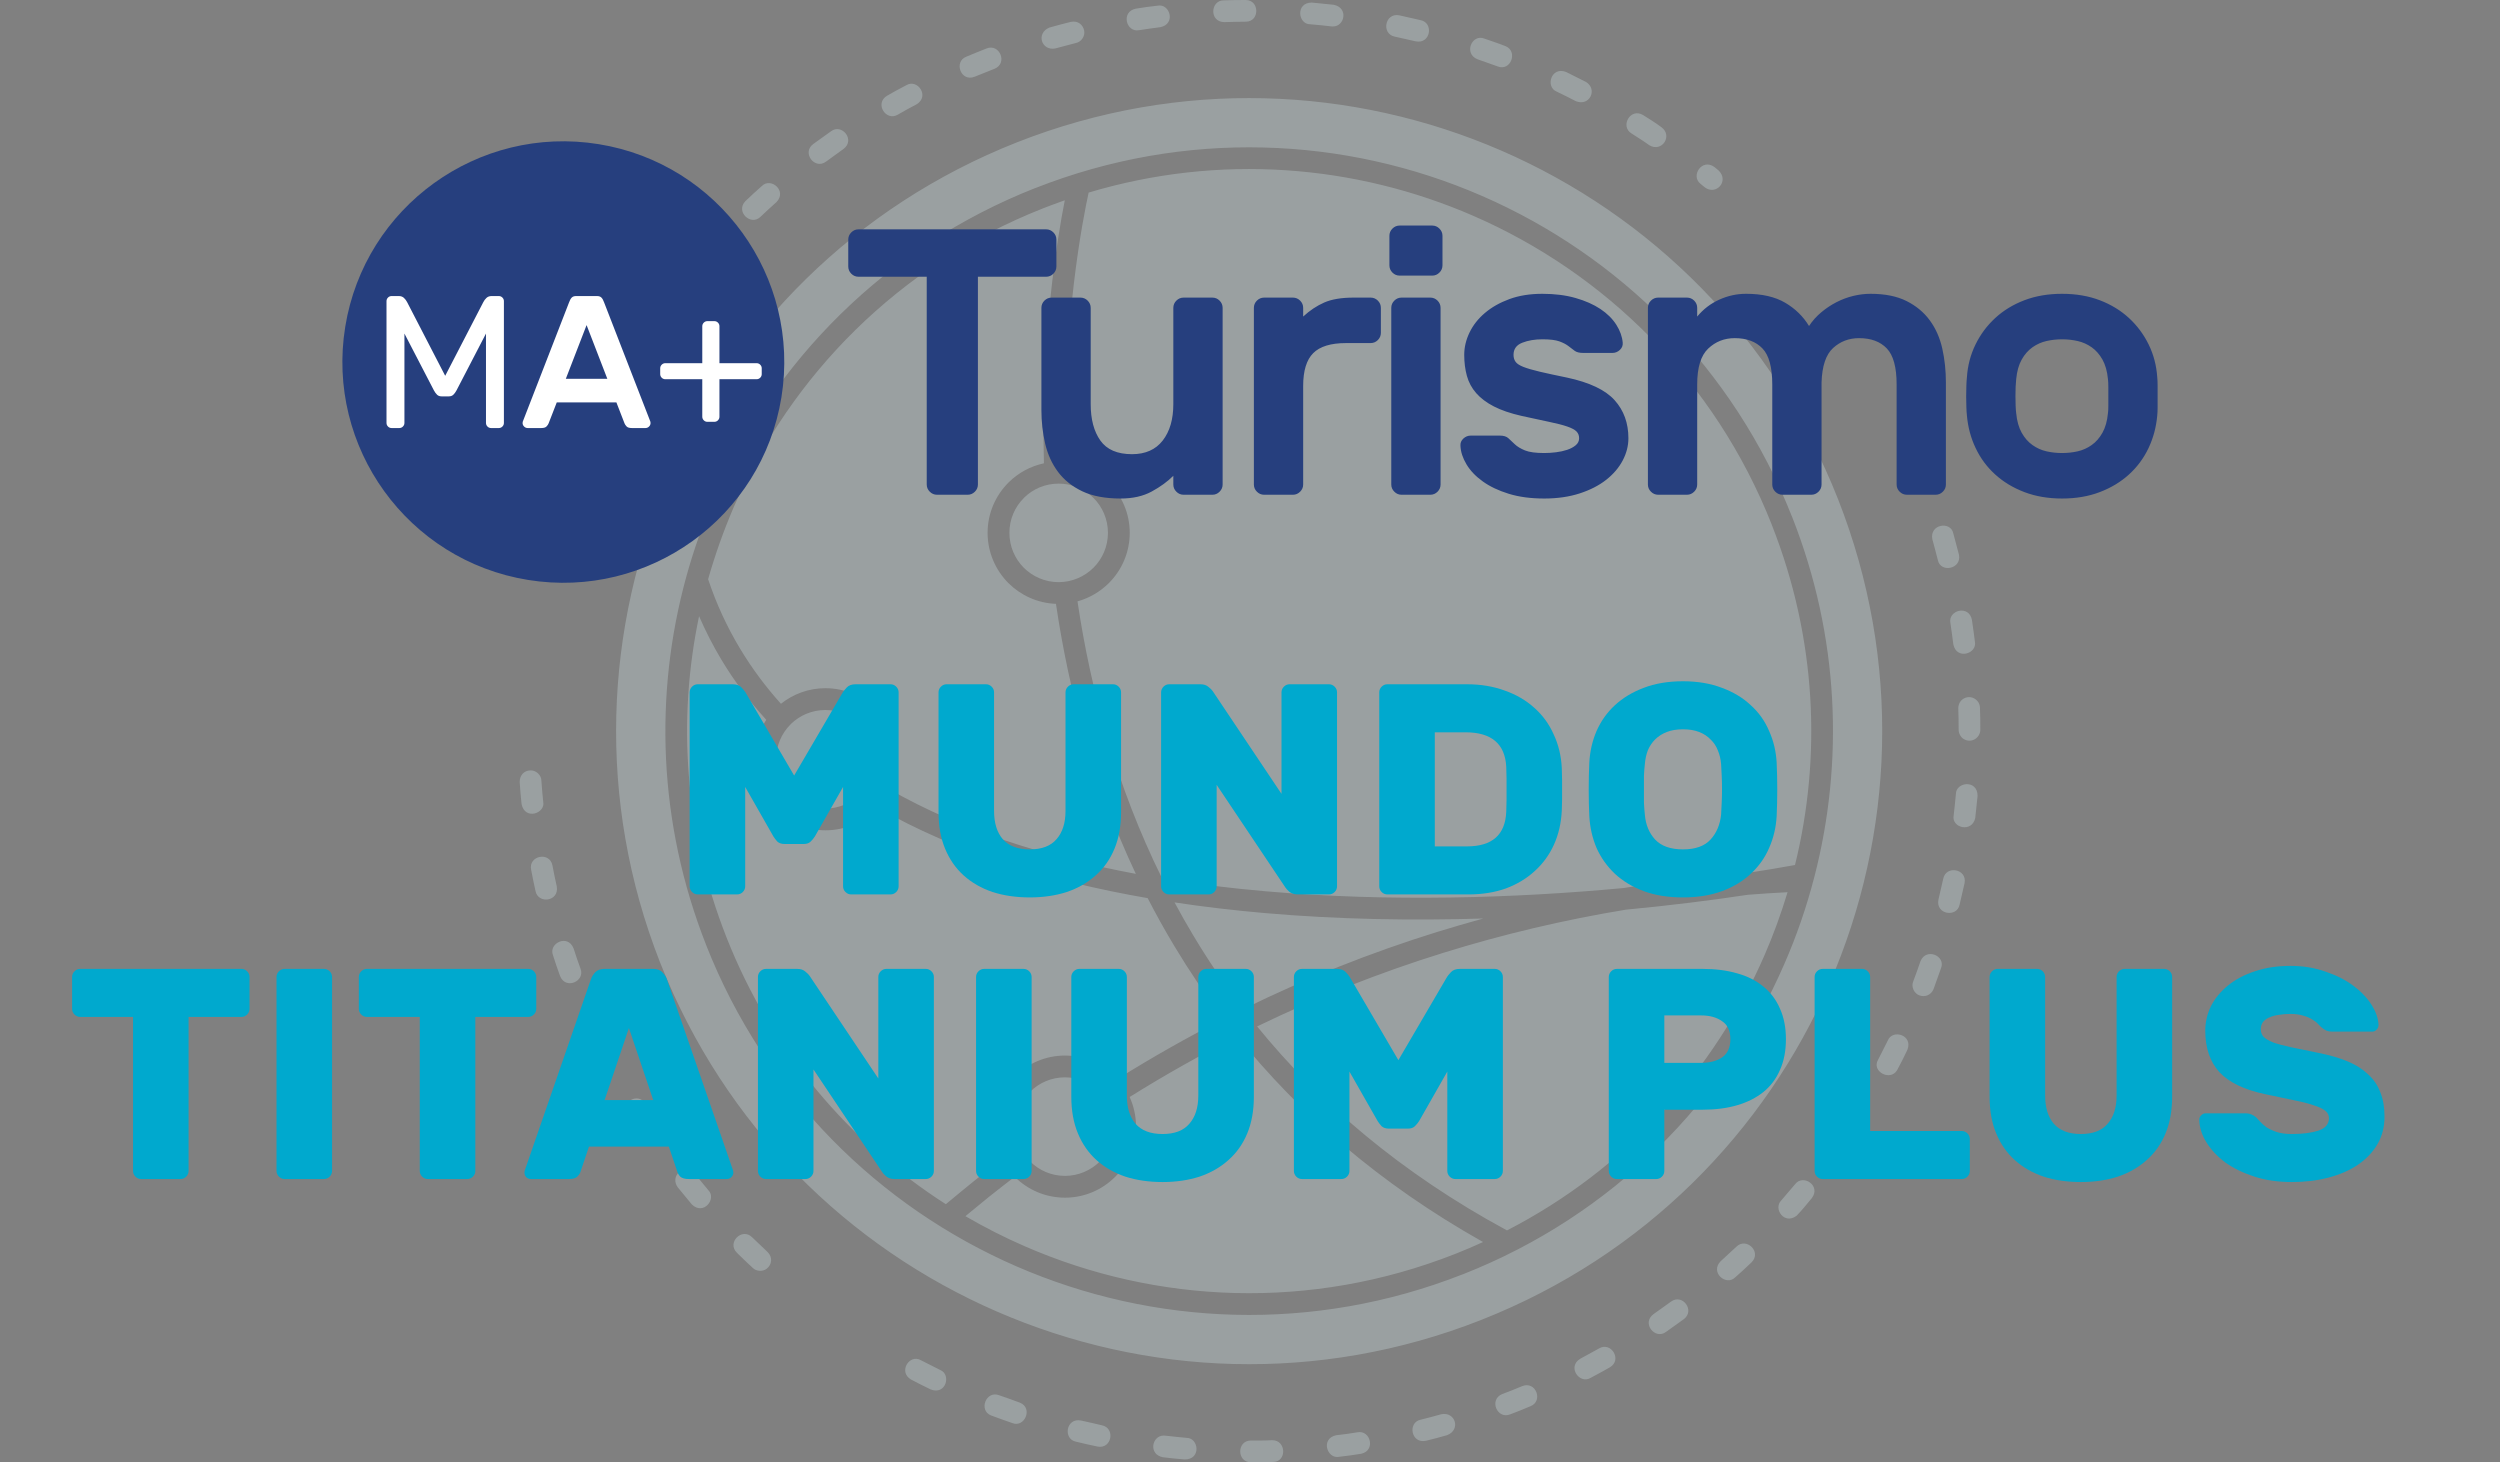 <?xml version="1.0" encoding="UTF-8" standalone="no"?>
<svg
   xmlns:dc="http://purl.org/dc/elements/1.1/"
   xmlns:cc="http://creativecommons.org/ns#"
   xmlns:rdf="http://www.w3.org/1999/02/22-rdf-syntax-ns#"
   xmlns:svg="http://www.w3.org/2000/svg"
   xmlns="http://www.w3.org/2000/svg"
   xmlns:sodipodi="http://sodipodi.sourceforge.net/DTD/sodipodi-0.dtd"
   xmlns:inkscape="http://www.inkscape.org/namespaces/inkscape"
   style="isolation:isolate"
   viewBox="0 0 141.557 82.8"
   width="141.557pt"
   height="82.8pt"
   version="1.1"
   id="svg967"
   sodipodi:docname="logo-turismo-mundo-titanium-plus.svg"
   inkscape:version="1.0.2 (1.0.2+r75+1)">
  <rect x="0" y="0" width="141.557" height="82.8" fill="#808080" stroke="none"/>
  <sodipodi:namedview
     pagecolor="#ffffff"
     bordercolor="#666666"
     borderopacity="1"
     objecttolerance="10"
     gridtolerance="10"
     guidetolerance="10"
     inkscape:pageopacity="0"
     inkscape:pageshadow="2"
     inkscape:window-width="1600"
     inkscape:window-height="847"
     id="namedview969"
     showgrid="false"
     inkscape:zoom="5.9329708"
     inkscape:cx="94.371338"
     inkscape:cy="55.200002"
     inkscape:window-x="0"
     inkscape:window-y="25"
     inkscape:window-maximized="1"
     inkscape:current-layer="svg967" />
  <defs
     id="defs934">
    <clipPath
       id="_clipPath_5J5hEwcKRBVGgORL9EYUXy1hFhOJgPSL">
      <rect
         width="141.557"
         height="82.8"
         id="rect931" />
    </clipPath>
    <defs
       id="defs963">
      <clipPath
         id="_clipPath_lY5rmxmKgVBykEogmBgxCdzLxem5afhX">
        <rect
           x="0"
           y="0"
           width="141.75"
           height="36.261"
           transform="matrix(1,0,0,1,-0.25,34.75)"
           id="rect960" />
      </clipPath>
    </defs>
  </defs>
  <path
     d="m 61.918,28.195 c -0.507,-0.501 -1.204,-0.812 -1.975,-0.812 -0.758,0 -1.445,0.3 -1.946,0.787 l -0.025,0.03 c -0.506,0.501 -0.817,1.198 -0.817,1.97 0,0.772 0.311,1.469 0.812,1.975 0.506,0.502 1.203,0.818 1.975,0.818 0.772,0 1.469,-0.316 1.976,-0.818 0.506,-0.506 0.817,-1.203 0.817,-1.975 0,-0.772 -0.311,-1.469 -0.817,-1.975 z M 48.713,41.019 c -0.507,-0.506 -1.204,-0.817 -1.976,-0.817 -0.757,0 -1.443,0.3 -1.95,0.787 l -0.025,0.03 c -0.506,0.501 -0.817,1.203 -0.817,1.975 0,0.767 0.311,1.464 0.817,1.97 0.501,0.507 1.203,0.818 1.975,0.818 0.757,0 1.444,-0.301 1.945,-0.787 l 0.025,-0.031 c 0.507,-0.506 0.818,-1.203 0.818,-1.97 0,-0.772 -0.311,-1.474 -0.812,-1.975 z m 11.626,-14.85 c 0.952,0.091 1.804,0.517 2.445,1.159 0.733,0.731 1.184,1.734 1.184,2.842 0,1.108 -0.451,2.116 -1.179,2.843 -0.485,0.486 -1.098,0.847 -1.779,1.038 0.752,5.058 2.206,10.462 4.793,15.691 1.935,0.316 3.905,0.557 5.885,0.727 7.009,0.612 14.128,0.386 20.239,-0.185 2.261,-0.371 4.562,-0.652 6.898,-0.837 0.993,-0.151 1.935,-0.306 2.813,-0.467 1.519,-6.166 1.208,-12.849 -1.294,-19.211 l -0.025,-0.07 C 97.096,21.542 90.874,15.461 83.414,12.217 76.727,9.31 69.046,8.688 61.641,10.904 61.326,12.348 60.138,18.308 60.339,26.169 Z M 46.737,38.968 c 1.108,0 2.111,0.452 2.843,1.179 0.727,0.731 1.178,1.734 1.178,2.847 0,0.607 -0.135,1.188 -0.381,1.71 4.03,2.301 8.833,3.825 13.937,4.777 -2.416,-5.118 -3.795,-10.367 -4.522,-15.29 -1.048,-0.04 -1.995,-0.482 -2.692,-1.174 -0.727,-0.731 -1.179,-1.739 -1.179,-2.847 0,-1.108 0.452,-2.116 1.179,-2.843 l 0.035,-0.035 c 0.536,-0.521 1.218,-0.897 1.975,-1.058 -0.18,-7.063 0.737,-12.648 1.183,-14.894 -0.396,0.14 -0.797,0.286 -1.193,0.441 l -0.075,0.03 c -8.152,3.224 -14.233,9.445 -17.477,16.9 -0.571,1.329 -1.057,2.692 -1.453,4.086 0.471,1.409 1.077,2.712 1.8,3.915 0.676,1.128 1.458,2.176 2.325,3.139 0.692,-0.552 1.565,-0.883 2.517,-0.883 z m 15.542,22.846 c -0.507,-0.501 -1.204,-0.812 -1.976,-0.812 -0.772,0 -1.469,0.311 -1.97,0.812 -0.506,0.507 -0.822,1.203 -0.822,1.975 0,0.602 0.19,1.164 0.516,1.62 l 0.01,0.01 0.01,0.015 v 0 l 0.006,0.01 0.01,0.015 c 0.08,0.11 0.17,0.211 0.265,0.306 0.506,0.506 1.203,0.817 1.975,0.817 0.772,0 1.469,-0.316 1.976,-0.817 0.501,-0.506 0.817,-1.204 0.817,-1.976 0,-0.556 -0.165,-1.077 -0.446,-1.513 L 62.639,62.26 62.634,62.256 62.629,62.251 62.625,62.235 62.62,62.231 C 62.519,62.08 62.404,61.939 62.279,61.814 Z M 85.33,69.67 c 6.702,-3.449 11.736,-9.044 14.584,-15.586 0.506,-1.163 0.937,-2.352 1.303,-3.565 -0.757,0.04 -1.504,0.085 -2.251,0.146 -2.085,0.315 -4.407,0.606 -6.898,0.842 -3.535,0.581 -6.979,1.399 -10.332,2.441 -3.62,1.123 -7.14,2.517 -10.554,4.171 3.524,4.332 8.142,8.303 14.148,11.551 z M 54.663,68.863 c 1.093,0.636 2.227,1.213 3.384,1.714 7.455,3.244 16.148,3.645 24.315,0.437 l 0.08,-0.031 c 0.522,-0.205 1.033,-0.426 1.534,-0.656 -5.886,-3.309 -10.428,-7.305 -13.922,-11.646 -2.07,1.048 -4.101,2.191 -6.091,3.434 0.231,0.511 0.361,1.078 0.361,1.674 0,1.108 -0.451,2.116 -1.178,2.843 -0.727,0.732 -1.735,1.183 -2.843,1.183 -1.108,0 -2.115,-0.451 -2.843,-1.178 l -0.005,-0.005 c -0.506,0.386 -0.997,0.772 -1.483,1.158 -0.431,0.351 -0.868,0.707 -1.309,1.073 z M 70.4,57.137 c 3.544,-1.74 7.204,-3.194 10.974,-4.367 0.867,-0.266 1.74,-0.521 2.617,-0.762 -4.021,0.126 -8.237,0.055 -12.413,-0.311 -1.699,-0.15 -3.399,-0.346 -5.073,-0.601 0.336,0.626 0.686,1.248 1.058,1.864 0.847,1.419 1.789,2.813 2.837,4.177 z m -10.097,2.632 c 1.108,0 2.116,0.451 2.843,1.178 l 0.135,0.145 c 1.965,-1.228 3.966,-2.361 6.001,-3.399 C 68.265,56.35 67.342,54.981 66.51,53.592 65.963,52.685 65.457,51.773 64.985,50.855 59.396,49.888 54.102,48.263 49.69,45.721 l -0.11,0.116 -0.036,0.03 c -0.721,0.707 -1.714,1.148 -2.807,1.148 -1.108,0 -2.115,-0.451 -2.842,-1.178 -0.732,-0.727 -1.184,-1.735 -1.184,-2.843 0,-0.827 0.251,-1.599 0.678,-2.236 -0.958,-1.053 -1.81,-2.186 -2.547,-3.414 -0.467,-0.782 -0.887,-1.599 -1.259,-2.456 -1.233,5.865 -0.822,12.147 1.535,18.143 l 0.029,0.075 c 2.552,6.452 6.979,11.601 12.409,15.08 0.541,-0.451 1.087,-0.902 1.649,-1.354 0.512,-0.41 1.023,-0.812 1.524,-1.193 -0.286,-0.556 -0.446,-1.183 -0.446,-1.85 0,-1.107 0.446,-2.11 1.178,-2.842 0.732,-0.727 1.734,-1.178 2.842,-1.178 z M 85.019,8.532 C 76.606,4.878 66.8,4.432 57.591,8.056 c -9.205,3.63 -16.073,10.643 -19.728,19.056 -3.649,8.397 -4.1,18.193 -0.485,27.393 l 0.029,0.07 c 3.63,9.189 10.638,16.038 19.036,19.687 8.402,3.655 18.193,4.106 27.393,0.491 l 0.07,-0.029 c 9.189,-3.63 16.042,-10.639 19.692,-19.041 3.655,-8.407 4.101,-18.214 0.476,-27.423 C 100.445,19.055 93.432,12.187 85.019,8.532 Z M 39.333,66.451 c -0.196,-0.26 -0.597,-0.295 -0.848,-0.105 -0.291,0.216 -0.321,0.602 -0.11,0.882 l 0.792,0.963 c 0.662,0.662 1.429,-0.311 0.943,-0.797 z m -2.793,-3.96 c -0.411,-0.687 -1.469,-0.05 -1.057,0.632 0.22,0.361 0.45,0.722 0.686,1.072 0.386,0.642 1.474,0.066 1.023,-0.681 -0.221,-0.336 -0.446,-0.682 -0.652,-1.023 z M 34.244,58.22 c -0.09,-0.216 -0.386,-0.402 -0.651,-0.351 -0.407,0.08 -0.632,0.456 -0.467,0.872 0.175,0.371 0.351,0.752 0.542,1.123 0.265,0.672 1.424,0.256 1.127,-0.491 -0.165,-0.381 -0.376,-0.772 -0.551,-1.153 z m -1.765,-4.517 c -0.336,-0.848 -1.434,-0.281 -1.168,0.381 0.125,0.396 0.256,0.792 0.402,1.183 0.321,0.802 1.438,0.286 1.158,-0.417 -0.141,-0.375 -0.267,-0.766 -0.392,-1.147 z M 31.281,49 c -0.161,-0.802 -1.368,-0.551 -1.208,0.241 0.075,0.406 0.161,0.817 0.25,1.218 0.151,0.742 1.349,0.592 1.204,-0.266 C 31.436,49.797 31.356,49.401 31.281,49 Z m -0.627,-4.808 c 0,-0.295 -0.295,-0.571 -0.596,-0.571 -0.386,0 -0.632,0.276 -0.632,0.656 0.026,0.412 0.06,0.838 0.106,1.249 0.19,0.942 1.358,0.526 1.228,-0.12 -0.041,-0.402 -0.08,-0.813 -0.106,-1.214 z m 11.973,27.604 c 0.195,0.195 0.551,0.215 0.772,0.055 0.326,-0.246 0.355,-0.672 0.065,-0.958 l -0.878,-0.837 c -0.567,-0.566 -1.448,0.296 -0.862,0.878 0.295,0.29 0.596,0.581 0.903,0.862 z m 67.975,-35.314 c 0.18,0.907 1.363,0.536 1.223,-0.151 -0.055,-0.416 -0.105,-0.827 -0.17,-1.238 -0.171,-0.867 -1.364,-0.541 -1.218,0.186 0.065,0.401 0.11,0.802 0.165,1.203 z m 0.301,4.838 c 0,0.235 0.15,0.476 0.345,0.556 0.412,0.206 0.883,-0.11 0.883,-0.556 0,-0.411 0,-0.843 -0.02,-1.249 0,-0.125 -0.055,-0.26 -0.11,-0.335 -0.371,-0.492 -1.118,-0.251 -1.118,0.375 0.015,0.397 0.02,0.808 0.02,1.209 z m -0.281,4.847 c -0.146,0.712 1.048,1.013 1.223,0.141 l 0.131,-1.243 c 0,-0.943 -1.228,-0.792 -1.228,-0.106 -0.036,0.401 -0.081,0.808 -0.126,1.208 z m -0.863,4.773 c -0.169,0.852 1.054,1.028 1.199,0.286 l 0.281,-1.218 c 0.16,-0.813 -1.053,-1.033 -1.208,-0.251 z m -1.428,4.632 c -0.131,0.316 0.06,0.672 0.33,0.783 0.357,0.14 0.697,-0.035 0.823,-0.351 l 0.421,-1.179 c 0.286,-0.706 -0.847,-1.188 -1.163,-0.395 -0.13,0.386 -0.271,0.766 -0.411,1.142 z m -1.985,4.427 c -0.401,0.672 0.686,1.244 1.072,0.602 0.206,-0.371 0.396,-0.767 0.582,-1.153 0.341,-0.847 -0.847,-1.193 -1.108,-0.531 z m -2.507,4.151 c -0.461,0.778 0.647,1.314 1.018,0.697 l 0.696,-1.043 c 0.441,-0.731 -0.647,-1.323 -1.038,-0.661 z m -2.983,3.826 c -0.461,0.461 0.171,1.393 0.867,0.867 0.296,-0.296 0.602,-0.682 0.873,-1.008 0.526,-0.707 -0.507,-1.374 -0.953,-0.782 z m -3.424,3.434 c -0.632,0.632 0.306,1.434 0.822,0.917 0.311,-0.276 0.622,-0.556 0.922,-0.847 0.602,-0.597 -0.3,-1.439 -0.852,-0.892 z m -3.81,3.003 c -0.687,0.516 0.095,1.463 0.707,1.007 l 1.017,-0.727 c 0.652,-0.491 -0.09,-1.474 -0.736,-0.987 z m -4.141,2.521 c -0.762,0.457 -0.05,1.464 0.581,1.088 0.366,-0.195 0.737,-0.396 1.098,-0.602 0.717,-0.431 0.055,-1.473 -0.617,-1.067 z m -4.417,2 c -0.772,0.312 -0.296,1.444 0.441,1.154 0.392,-0.151 0.782,-0.301 1.163,-0.467 0.727,-0.29 0.301,-1.449 -0.481,-1.133 -0.366,0.156 -0.747,0.306 -1.123,0.446 z m -4.627,1.455 c -0.732,0.145 -0.557,1.368 0.301,1.193 0.401,-0.095 0.812,-0.206 1.208,-0.321 0.787,-0.311 0.456,-1.344 -0.336,-1.183 -0.391,0.11 -0.782,0.215 -1.173,0.311 z m -4.773,0.877 c -0.902,0.18 -0.531,1.363 0.161,1.223 0.406,-0.05 0.832,-0.1 1.238,-0.17 0.852,-0.171 0.541,-1.364 -0.196,-1.219 -0.396,0.07 -0.802,0.121 -1.203,0.166 z m -4.838,0.301 c -0.802,0 -0.807,1.233 0.01,1.233 0.411,0 0.832,-0.005 1.249,-0.02 0.787,0 0.756,-1.233 -0.046,-1.233 -0.396,0.025 -0.817,0.02 -1.213,0.02 z m -4.842,-0.276 -0.096,-0.005 c -0.662,0 -0.882,1.063 -0.045,1.228 0.411,0.05 0.827,0.095 1.244,0.125 0.942,0 0.787,-1.223 0.105,-1.223 -0.402,-0.035 -0.807,-0.08 -1.208,-0.125 z m -4.773,-0.857 c -0.858,-0.171 -1.028,1.053 -0.291,1.198 0.406,0.095 0.817,0.195 1.218,0.276 0.817,0.165 1.033,-1.048 0.255,-1.204 -0.386,-0.1 -0.787,-0.175 -1.182,-0.27 z m -4.632,-1.429 c -0.738,-0.296 -1.194,0.852 -0.462,1.143 0.396,0.155 0.807,0.286 1.203,0.431 0.702,0.281 1.183,-0.852 0.437,-1.153 -0.382,-0.14 -0.797,-0.296 -1.178,-0.421 z m -4.427,-1.981 c -0.647,-0.386 -1.314,0.642 -0.572,1.088 0.371,0.196 0.742,0.381 1.118,0.562 0.857,0.346 1.188,-0.842 0.536,-1.103 -0.36,-0.18 -0.726,-0.361 -1.082,-0.547 z m 58.45,-46.819 c -0.146,-0.722 -1.359,-0.526 -1.188,0.331 0.115,0.391 0.205,0.787 0.311,1.178 0.15,0.742 1.358,0.512 1.198,-0.301 z M 40.546,14.894 c 0.186,-0.185 0.196,-0.551 0.04,-0.757 -0.256,-0.341 -0.672,-0.35 -0.967,-0.055 l -0.813,0.953 c -0.526,0.707 0.507,1.374 0.953,0.782 z M 43.96,11.45 c 0.631,-0.636 -0.306,-1.434 -0.822,-0.917 -0.311,0.275 -0.622,0.556 -0.923,0.847 -0.597,0.597 0.301,1.444 0.852,0.892 0.291,-0.28 0.592,-0.556 0.893,-0.822 z m 3.8,-3.013 C 48.452,7.921 47.664,6.973 47.058,7.43 L 46.04,8.161 c -0.652,0.487 0.09,1.474 0.737,0.988 0.326,-0.245 0.657,-0.471 0.983,-0.712 z m 4.141,-2.531 c 0.757,-0.457 0.05,-1.464 -0.581,-1.083 -0.372,0.19 -0.738,0.396 -1.098,0.601 -0.717,0.431 -0.056,1.469 0.616,1.068 0.341,-0.2 0.707,-0.401 1.063,-0.586 z M 56.313,3.895 C 57.079,3.584 56.603,2.451 55.867,2.742 55.481,2.898 55.09,3.048 54.708,3.213 53.987,3.499 54.407,4.657 55.184,4.346 Z M 60.935,2.431 C 61.215,2.376 61.447,2.06 61.391,1.74 61.321,1.389 61.03,1.158 60.634,1.238 c -0.401,0.1 -0.807,0.206 -1.208,0.321 -0.787,0.316 -0.456,1.344 0.336,1.183 z m 4.767,-0.892 c 0.903,-0.181 0.537,-1.359 -0.155,-1.218 -0.406,0.045 -0.837,0.1 -1.238,0.17 -0.857,0.176 -0.541,1.364 0.191,1.218 0.4,-0.06 0.801,-0.12 1.202,-0.17 z M 70.545,1.228 C 71.337,1.228 71.328,0 70.536,0 c -0.417,0 -0.838,0.005 -1.249,0.02 -0.757,0 -0.827,1.233 0.045,1.233 0.401,-0.015 0.808,-0.02 1.213,-0.025 z m 4.838,0.266 0.096,0.005 c 0.661,0 0.887,-1.058 0.045,-1.228 L 74.281,0.145 c -0.938,0 -0.788,1.229 -0.101,1.229 0.401,0.03 0.802,0.075 1.203,0.12 z m 4.778,0.847 c 0.852,0.171 1.028,-1.048 0.286,-1.198 L 79.229,0.867 C 78.416,0.707 78.196,1.92 78.978,2.075 Z M 84.799,3.76 C 85.545,4.061 85.972,2.903 85.245,2.612 84.854,2.456 84.448,2.326 84.051,2.186 83.344,1.9 82.858,3.033 83.655,3.354 Z m 4.431,1.97 c 0.792,0.316 1.248,-0.687 0.567,-1.093 L 88.678,4.076 c -0.847,-0.336 -1.193,0.847 -0.531,1.113 0.361,0.17 0.727,0.356 1.083,0.541 z m 4.156,2.492 C 94.103,8.653 94.73,7.69 94.083,7.209 93.767,6.973 93.376,6.723 93.041,6.517 92.309,6.076 91.722,7.159 92.378,7.555 92.71,7.771 93.07,7.991 93.386,8.222 Z m 3.144,2.386 c 0.636,0.476 1.393,-0.341 0.792,-0.947 L 97.081,9.46 c -0.707,-0.526 -1.378,0.506 -0.787,0.953 z m -60.667,8.463 c -0.446,0.737 0.642,1.318 1.033,0.661 l 0.672,-1.012 c 0.461,-0.767 -0.642,-1.314 -1.018,-0.687 -0.236,0.341 -0.466,0.687 -0.687,1.038 z m 22.776,-8.428 c 8.482,-3.334 17.516,-2.923 25.267,0.447 7.756,3.373 14.228,9.705 17.572,18.193 l 0.01,0.02 c 2.652,6.743 2.932,13.836 1.243,20.359 l -0.005,0.015 c -0.431,1.674 -0.997,3.314 -1.689,4.898 -3.369,7.755 -9.701,14.228 -18.188,17.572 l -0.031,0.01 C 74.335,75.491 65.301,75.074 57.556,71.705 49.8,68.332 43.328,62 39.984,53.512 l -0.01,-0.03 C 37.262,46.584 37.031,39.314 38.856,32.672 l 0.006,-0.01 v -0.015 l 0.005,-0.015 c 0.415,-1.504 0.937,-2.978 1.559,-4.407 3.369,-7.756 9.7,-14.228 18.193,-17.577 z"
     fill-rule="evenodd"
     fill="#b4c1c3"
     fill-opacity="0.5"
     id="path936" />
  <rect
     x="0"
     y="0"
     width="141.557"
     height="82.8"
     fill="none"
     id="rect938" />
  <rect
     x="0"
     y="0"
     width="118.557"
     height="52.986"
     fill="none"
     id="rect940" />
  <rect
     x="0"
     y="0"
     width="118.557"
     height="52.986"
     fill="none"
     id="rect942" />
  <g
     id="g952">
    <g
       id="g948">
      <path
         d="m 29.902,32.838 c -6.816,-1.1 -11.455,-7.522 -10.354,-14.332 1.102,-6.81 7.53,-11.445 14.346,-10.344 6.815,1.1 11.454,7.523 10.353,14.332 -1.101,6.81 -7.529,11.445 -14.345,10.344 z"
         fill="#263f7e"
         id="path944" />
      <path
         d="m 42.843,21.472 h -2.106 v 2.124 0 q 0,0.118 -0.085,0.204 v 0 0 q -0.086,0.085 -0.203,0.085 v 0 h -0.396 v 0 q -0.117,0 -0.202,-0.085 v 0 0 q -0.086,-0.086 -0.086,-0.204 v 0 -2.124 H 37.67 v 0 q -0.117,0 -0.203,-0.085 v 0 0 q -0.085,-0.086 -0.085,-0.204 v 0 -0.331 0 q 0,-0.117 0.085,-0.202 v 0 0 q 0.086,-0.086 0.203,-0.086 v 0 h 2.095 v -2.093 0 q 0,-0.117 0.086,-0.203 v 0 0 q 0.085,-0.085 0.202,-0.085 v 0 h 0.396 v 0 q 0.117,0 0.203,0.085 v 0 0 q 0.085,0.086 0.085,0.203 v 0 2.093 h 2.106 v 0 q 0.117,0 0.203,0.086 v 0 0 q 0.085,0.085 0.085,0.202 v 0 0.331 0 q 0,0.118 -0.085,0.204 v 0 0 q -0.086,0.085 -0.203,0.085 z M 32.626,16.763 h 1.175 v 0 q 0.171,0 0.257,0.091 v 0 0 q 0.085,0.09 0.149,0.272 v 0 l 2.619,6.748 v 0 q 0.01,0.032 0.01,0.075 v 0 0 q 0,0.118 -0.085,0.203 v 0 0 q -0.086,0.085 -0.203,0.085 v 0 h -0.77 v 0 q -0.213,0 -0.299,-0.091 v 0 0 q -0.085,-0.09 -0.118,-0.176 v 0 l -0.459,-1.185 h -3.377 l -0.46,1.185 v 0 q -0.032,0.086 -0.118,0.176 v 0 0 q -0.085,0.091 -0.298,0.091 v 0 h -0.77 v 0 q -0.117,0 -0.203,-0.085 v 0 0 Q 29.59,24.067 29.59,23.949 v 0 0 q 0,-0.043 0.011,-0.075 v 0 l 2.619,-6.748 v 0 q 0.064,-0.182 0.149,-0.272 v 0 0 q 0.085,-0.091 0.257,-0.091 z m -0.588,4.687 h 2.351 l -1.175,-3.043 z m -8.988,-4.346 2.158,4.175 2.16,-4.175 v 0 q 0.064,-0.128 0.176,-0.235 v 0 0 q 0.112,-0.106 0.294,-0.106 v 0 h 0.406 v 0 q 0.118,0 0.203,0.085 v 0 0 q 0.085,0.086 0.085,0.203 v 0 6.898 0 q 0,0.118 -0.085,0.203 v 0 0 q -0.085,0.085 -0.203,0.085 v 0 h -0.438 v 0 q -0.118,0 -0.204,-0.085 v 0 0 q -0.085,-0.085 -0.085,-0.203 v 0 -5.062 l -1.667,3.215 v 0 q -0.086,0.16 -0.182,0.25 v 0 0 q -0.096,0.092 -0.256,0.092 v 0 h -0.406 v 0 q -0.161,0 -0.257,-0.092 v 0 0 q -0.096,-0.09 -0.182,-0.25 v 0 L 22.9,18.887 v 5.062 0 q 0,0.118 -0.086,0.203 v 0 0 q -0.085,0.085 -0.202,0.085 v 0 h -0.439 v 0 q -0.117,0 -0.203,-0.085 v 0 0 q -0.085,-0.085 -0.085,-0.203 v 0 -6.898 0 q 0,-0.117 0.085,-0.203 v 0 0 q 0.086,-0.085 0.203,-0.085 v 0 h 0.407 v 0 q 0.181,0 0.293,0.106 v 0 0 q 0.113,0.107 0.177,0.235 z"
         fill="#ffffff"
         id="path946" />
    </g>
    <path
       d="m 48.61,12.986 h 10.626 v 0 q 0.236,0 0.409,0.173 v 0 0 q 0.171,0.171 0.171,0.407 v 0 1.524 0 q 0,0.236 -0.171,0.409 v 0 0 q -0.173,0.171 -0.409,0.171 v 0 h -3.864 v 11.764 0 q 0,0.236 -0.171,0.407 v 0 0 q -0.172,0.173 -0.408,0.173 v 0 h -1.739 v 0 q -0.236,0 -0.408,-0.173 v 0 0 Q 52.474,27.67 52.474,27.434 v 0 V 15.67 H 48.61 v 0 q -0.236,0 -0.407,-0.171 v 0 0 Q 48.031,15.326 48.031,15.09 v 0 -1.524 0 q 0,-0.236 0.172,-0.407 v 0 0 q 0.171,-0.173 0.407,-0.173 z m 10.357,10.219 v -5.774 0 q 0,-0.237 0.171,-0.409 v 0 0 q 0.173,-0.171 0.409,-0.171 v 0 h 1.631 v 0 q 0.236,0 0.408,0.171 v 0 0 q 0.172,0.172 0.172,0.409 v 0 5.452 0 q 0,1.288 0.547,2.061 v 0 0 q 0.547,0.773 1.793,0.773 v 0 0 q 1.138,0 1.739,-0.773 v 0 0 q 0.6,-0.773 0.6,-2.061 v 0 -5.452 0 q 0,-0.237 0.172,-0.409 v 0 0 q 0.172,-0.171 0.408,-0.171 v 0 h 1.632 v 0 q 0.236,0 0.407,0.171 v 0 0 q 0.172,0.172 0.172,0.409 v 0 10.003 0 q 0,0.236 -0.172,0.407 v 0 0 q -0.171,0.173 -0.407,0.173 v 0 h -1.632 v 0 q -0.236,0 -0.408,-0.173 v 0 0 Q 66.437,27.67 66.437,27.434 v 0 -0.493 0 q -0.493,0.493 -1.223,0.89 v 0 0 q -0.73,0.397 -1.76,0.397 v 0 0 q -1.31,0 -2.168,-0.408 v 0 0 q -0.859,-0.408 -1.374,-1.095 v 0 0 q -0.515,-0.686 -0.731,-1.599 v 0 0 q -0.214,-0.913 -0.214,-1.921 z m 18.642,-3.779 h -1.395 v 0 q -1.288,0 -1.856,0.569 v 0 0 q -0.569,0.569 -0.569,1.858 v 0 5.581 0 q 0,0.236 -0.172,0.407 v 0 0 q -0.172,0.173 -0.408,0.173 v 0 h -1.631 v 0 q -0.236,0 -0.409,-0.173 v 0 0 Q 70.998,27.67 70.998,27.434 v 0 -10.003 0 q 0,-0.237 0.171,-0.409 v 0 0 q 0.173,-0.171 0.409,-0.171 v 0 h 1.631 v 0 q 0.236,0 0.408,0.171 v 0 0 q 0.172,0.172 0.172,0.409 v 0 0.493 0 q 0.558,-0.515 1.191,-0.794 v 0 0 q 0.634,-0.279 1.664,-0.279 v 0 h 0.965 v 0 q 0.237,0 0.409,0.171 v 0 0 q 0.171,0.172 0.171,0.409 v 0 1.417 0 q 0,0.236 -0.171,0.407 v 0 0 q -0.172,0.171 -0.409,0.171 z m 3.96,-1.995 v 10.003 0 q 0,0.236 -0.171,0.407 v 0 0 q -0.173,0.173 -0.409,0.173 v 0 h -1.631 v 0 q -0.236,0 -0.407,-0.173 v 0 0 Q 78.778,27.67 78.778,27.434 v 0 -10.003 0 q 0,-0.237 0.173,-0.409 v 0 0 q 0.171,-0.171 0.407,-0.171 v 0 h 1.631 v 0 q 0.236,0 0.409,0.171 v 0 0 q 0.171,0.172 0.171,0.409 z M 79.25,12.772 h 1.847 v 0 q 0.236,0 0.407,0.172 v 0 0 q 0.173,0.171 0.173,0.407 v 0 1.675 0 q 0,0.236 -0.173,0.408 v 0 0 q -0.171,0.172 -0.407,0.172 v 0 H 79.25 v 0 q -0.236,0 -0.407,-0.172 v 0 0 q -0.171,-0.172 -0.171,-0.408 v 0 -1.675 0 q 0,-0.236 0.171,-0.407 v 0 0 q 0.171,-0.172 0.407,-0.172 z m 10.164,12.043 v 0 0 q 0,-0.236 -0.15,-0.386 v 0 0 q -0.15,-0.151 -0.526,-0.279 v 0 0 Q 88.363,24.021 87.74,23.892 v 0 0 q -0.623,-0.129 -1.588,-0.343 v 0 0 q -0.945,-0.215 -1.568,-0.537 v 0 0 Q 83.962,22.69 83.586,22.26 v 0 0 Q 83.21,21.831 83.06,21.284 v 0 0 q -0.151,-0.548 -0.151,-1.192 v 0 0 q 0,-0.644 0.301,-1.266 v 0 0 q 0.301,-0.623 0.87,-1.105 v 0 0 q 0.569,-0.484 1.384,-0.785 v 0 0 q 0.816,-0.3 1.867,-0.3 v 0 0 q 1.053,0 1.88,0.237 v 0 0 q 0.826,0.236 1.406,0.621 v 0 0 q 0.579,0.387 0.901,0.891 v 0 0 q 0.322,0.505 0.365,1.021 v 0 0 q 0.021,0.236 -0.161,0.407 v 0 0 q -0.183,0.171 -0.419,0.171 v 0 H 89.65 v 0 q -0.322,0 -0.483,-0.117 v 0 0 q -0.16,-0.119 -0.354,-0.268 v 0 0 Q 88.62,19.448 88.298,19.33 v 0 0 q -0.322,-0.118 -0.967,-0.118 v 0 0 q -0.643,0 -1.136,0.194 v 0 0 Q 85.7,19.599 85.7,20.092 v 0 0 q 0,0.236 0.119,0.398 v 0 0 q 0.117,0.16 0.45,0.29 v 0 0 q 0.333,0.128 0.923,0.268 v 0 0 q 0.591,0.139 1.535,0.332 v 0 0 q 1.911,0.408 2.695,1.278 v 0 0 q 0.783,0.869 0.783,2.157 v 0 0 q 0,0.644 -0.322,1.256 v 0 0 q -0.322,0.612 -0.933,1.095 v 0 0 q -0.612,0.482 -1.503,0.772 v 0 0 q -0.892,0.29 -2.008,0.29 v 0 0 q -1.138,0 -2.007,-0.268 v 0 0 q -0.87,-0.268 -1.47,-0.698 v 0 0 q -0.601,-0.429 -0.923,-0.966 v 0 0 Q 82.717,25.76 82.695,25.245 v 0 0 q -0.021,-0.236 0.161,-0.409 v 0 0 q 0.183,-0.171 0.419,-0.171 v 0 h 1.653 v 0 q 0.322,0 0.482,0.15 v 0 0 q 0.162,0.151 0.366,0.343 v 0 0 q 0.203,0.193 0.568,0.344 v 0 0 q 0.366,0.15 1.095,0.15 v 0 0 q 0.322,0 0.666,-0.043 v 0 0 q 0.343,-0.042 0.633,-0.139 v 0 0 q 0.289,-0.097 0.483,-0.258 v 0 0 q 0.193,-0.161 0.193,-0.397 z M 96.1,17.431 v 0.493 0 q 0.515,-0.623 1.245,-0.955 v 0 0 q 0.73,-0.333 1.524,-0.333 v 0 0 q 1.352,0 2.211,0.505 v 0 0 q 0.859,0.504 1.352,1.32 v 0 0 q 0.279,-0.43 0.688,-0.773 v 0 0 q 0.408,-0.343 0.869,-0.579 v 0 0 q 0.461,-0.236 0.955,-0.355 v 0 0 q 0.494,-0.118 0.966,-0.118 v 0 0 q 1.224,0 2.04,0.408 v 0 0 q 0.816,0.408 1.32,1.095 v 0 0 q 0.504,0.687 0.708,1.599 v 0 0 q 0.204,0.912 0.204,1.921 v 0 5.775 0 q 0,0.236 -0.172,0.407 v 0 0 q -0.171,0.173 -0.407,0.173 v 0 h -1.631 v 0 q -0.236,0 -0.409,-0.173 v 0 0 q -0.171,-0.171 -0.171,-0.407 v 0 -5.668 0 q 0,-1.459 -0.558,-2.039 v 0 0 q -0.558,-0.58 -1.568,-0.58 v 0 0 q -0.859,0 -1.47,0.558 v 0 0 q -0.612,0.558 -0.655,1.954 v 0 5.775 0 q 0,0.236 -0.171,0.407 v 0 0 q -0.173,0.173 -0.408,0.173 v 0 h -1.632 v 0 q -0.236,0 -0.408,-0.173 v 0 0 q -0.171,-0.171 -0.171,-0.407 v 0 -5.668 0 q 0,-1.459 -0.559,-2.039 v 0 0 q -0.558,-0.58 -1.567,-0.58 v 0 0 q -0.88,0 -1.502,0.591 v 0 0 Q 96.1,20.328 96.1,21.766 v 0 5.668 0 q 0,0.236 -0.171,0.407 v 0 0 q -0.173,0.173 -0.409,0.173 v 0 h -1.631 v 0 q -0.236,0 -0.408,-0.173 v 0 0 Q 93.309,27.67 93.309,27.434 v 0 -10.003 0 q 0,-0.237 0.172,-0.409 v 0 0 q 0.172,-0.171 0.408,-0.171 v 0 h 1.631 v 0 q 0.236,0 0.409,0.171 v 0 0 q 0.171,0.172 0.171,0.409 z m 20.66,-0.795 v 0 0 q 1.181,0 2.137,0.365 v 0 0 q 0.955,0.365 1.653,1.009 v 0 0 q 0.697,0.644 1.116,1.502 v 0 0 q 0.418,0.859 0.483,1.847 v 0 0 q 0.021,0.193 0.021,0.494 v 0 0 q 0,0.3 0,0.601 v 0 0 q 0,0.301 0,0.59 v 0 0 q 0,0.29 -0.021,0.483 v 0 0 q -0.086,0.987 -0.494,1.846 v 0 0 q -0.408,0.859 -1.105,1.492 v 0 0 q -0.698,0.634 -1.653,0.998 v 0 0 q -0.956,0.365 -2.137,0.365 v 0 0 q -1.18,0 -2.135,-0.365 v 0 0 q -0.956,-0.364 -1.653,-0.998 v 0 0 q -0.698,-0.633 -1.105,-1.492 v 0 0 q -0.409,-0.859 -0.495,-1.846 v 0 0 q -0.022,-0.193 -0.031,-0.483 v 0 0 q -0.011,-0.289 -0.011,-0.59 v 0 0 q 0,-0.301 0.011,-0.601 v 0 0 q 0.009,-0.301 0.031,-0.494 v 0 0 q 0.065,-0.988 0.484,-1.847 v 0 0 q 0.418,-0.858 1.116,-1.502 v 0 0 q 0.697,-0.644 1.653,-1.009 v 0 0 q 0.955,-0.365 2.135,-0.365 z m 2.598,4.83 v 0 0 q -0.064,-0.665 -0.311,-1.106 v 0 0 q -0.247,-0.439 -0.612,-0.697 v 0 0 q -0.365,-0.257 -0.794,-0.354 v 0 0 q -0.429,-0.097 -0.881,-0.097 v 0 0 q -0.45,0 -0.88,0.097 v 0 0 q -0.429,0.097 -0.794,0.354 v 0 0 q -0.365,0.258 -0.612,0.697 v 0 0 q -0.247,0.441 -0.311,1.106 v 0 0 q -0.021,0.172 -0.032,0.43 v 0 0 q -0.01,0.257 -0.01,0.536 v 0 0 q 0,0.279 0.01,0.548 v 0 0 q 0.011,0.268 0.032,0.418 v 0 0 q 0.064,0.666 0.311,1.105 v 0 0 q 0.247,0.441 0.612,0.698 v 0 0 q 0.365,0.258 0.794,0.355 v 0 0 q 0.43,0.096 0.88,0.096 v 0 0 q 0.452,0 0.881,-0.096 v 0 0 q 0.429,-0.097 0.794,-0.355 v 0 0 q 0.365,-0.257 0.612,-0.698 v 0 0 q 0.247,-0.439 0.311,-1.105 v 0 0 q 0.022,-0.15 0.022,-0.418 v 0 0 q 0,-0.269 0,-0.548 v 0 0 q 0,-0.279 0,-0.536 v 0 0 q 0,-0.258 -0.022,-0.43 z"
       fill="#263f7e"
       id="path950" />
  </g>
  <g
     aria-label="MUNDO"
     id="text954"
     style="font-style:normal;font-weight:700;font-size:17px;font-family:Hezaedrus;fill:#00a9ce;stroke:none">
    <path
       d="m 44.422,47.789 q -0.255,0 -0.408,-0.136 -0.136,-0.153 -0.221,-0.289 l -1.598,-2.805 v 5.627 q 0,0.187 -0.136,0.323 -0.136,0.136 -0.323,0.136 h -2.227 q -0.187,0 -0.323,-0.136 -0.136,-0.136 -0.136,-0.323 V 39.204 q 0,-0.187 0.136,-0.323 0.136,-0.136 0.323,-0.136 h 1.972 q 0.34,0 0.51,0.187 0.17,0.187 0.221,0.272 l 2.754,4.709 2.754,-4.709 q 0.051,-0.085 0.221,-0.272 0.17,-0.187 0.51,-0.187 h 1.972 q 0.187,0 0.323,0.136 0.136,0.136 0.136,0.323 v 10.982 q 0,0.187 -0.136,0.323 -0.136,0.136 -0.323,0.136 h -2.227 q -0.187,0 -0.323,-0.136 -0.136,-0.136 -0.136,-0.323 v -5.627 l -1.598,2.805 q -0.085,0.136 -0.238,0.289 -0.136,0.136 -0.391,0.136 h -1.088 z"
       style="font-style:normal;font-weight:700;font-size:17px;font-family:Hezaedrus;fill:#00a9ce;stroke:none"
       id="path990" />
    <path
       d="m 63.019,38.745 q 0.187,0 0.323,0.136 0.136,0.136 0.136,0.323 v 6.783 q 0,1.173 -0.374,2.074 -0.374,0.901 -1.071,1.513 -0.68,0.612 -1.632,0.935 -0.952,0.306 -2.091,0.306 -1.156,0 -2.108,-0.306 -0.952,-0.323 -1.632,-0.935 -0.68,-0.612 -1.054,-1.513 -0.374,-0.901 -0.374,-2.074 v -6.783 q 0,-0.187 0.136,-0.323 0.136,-0.136 0.323,-0.136 h 2.227 q 0.187,0 0.323,0.136 0.136,0.136 0.136,0.323 v 6.715 q 0,1.02 0.493,1.598 0.51,0.578 1.53,0.578 1.02,0 1.513,-0.578 0.51,-0.578 0.51,-1.598 v -6.715 q 0,-0.187 0.136,-0.323 0.136,-0.136 0.323,-0.136 z"
       style="font-style:normal;font-weight:700;font-size:17px;font-family:Hezaedrus;fill:#00a9ce;stroke:none"
       id="path992" />
    <path
       d="m 73.48,50.645 q -0.289,0 -0.476,-0.153 -0.17,-0.153 -0.221,-0.238 l -3.893,-5.814 v 5.746 q 0,0.187 -0.136,0.323 -0.136,0.136 -0.323,0.136 h -2.227 q -0.187,0 -0.323,-0.136 -0.136,-0.136 -0.136,-0.323 V 39.204 q 0,-0.187 0.136,-0.323 0.136,-0.136 0.323,-0.136 h 1.768 q 0.289,0 0.459,0.153 0.187,0.153 0.238,0.238 l 3.893,5.814 v -5.746 q 0,-0.187 0.136,-0.323 0.136,-0.136 0.323,-0.136 h 2.227 q 0.187,0 0.323,0.136 0.136,0.136 0.136,0.323 v 10.982 q 0,0.187 -0.136,0.323 -0.136,0.136 -0.323,0.136 z"
       style="font-style:normal;font-weight:700;font-size:17px;font-family:Hezaedrus;fill:#00a9ce;stroke:none"
       id="path994" />
    <path
       d="m 83.061,38.745 q 1.173,0 2.142,0.357 0.969,0.34 1.666,0.969 0.714,0.629 1.105,1.513 0.408,0.867 0.459,1.904 0.017,0.357 0.017,0.663 0,0.289 0,0.561 0,0.272 0,0.561 0,0.289 -0.017,0.629 -0.051,1.054 -0.442,1.921 -0.391,0.867 -1.088,1.496 -0.68,0.629 -1.632,0.986 -0.952,0.34 -2.125,0.34 h -4.59 q -0.187,0 -0.323,-0.136 -0.136,-0.136 -0.136,-0.323 V 39.204 q 0,-0.187 0.136,-0.323 0.136,-0.136 0.323,-0.136 z m 2.227,4.675 q -0.102,-1.955 -2.312,-1.955 h -1.734 v 6.46 h 1.819 q 2.142,0 2.227,-1.955 0.017,-0.357 0.017,-0.663 0,-0.323 0,-0.612 0,-0.306 0,-0.612 0,-0.306 -0.017,-0.663 z"
       style="font-style:normal;font-weight:700;font-size:17px;font-family:Hezaedrus;fill:#00a9ce;stroke:none"
       id="path996" />
    <path
       d="m 89.991,43.182 q 0.051,-0.952 0.408,-1.785 0.374,-0.85 1.037,-1.462 0.68,-0.629 1.632,-0.986 0.969,-0.374 2.227,-0.374 1.241,0 2.21,0.374 0.969,0.357 1.632,0.986 0.68,0.612 1.037,1.462 0.374,0.833 0.425,1.785 0.034,0.731 0.034,1.53 0,0.799 -0.034,1.496 -0.051,0.952 -0.425,1.802 -0.357,0.833 -1.037,1.462 -0.663,0.629 -1.632,0.986 -0.969,0.357 -2.21,0.357 -1.258,0 -2.227,-0.357 -0.952,-0.357 -1.632,-0.986 -0.663,-0.629 -1.037,-1.462 -0.357,-0.85 -0.408,-1.802 -0.034,-0.697 -0.034,-1.496 0,-0.799 0.034,-1.53 z m 7.463,2.941 q 0.017,-0.306 0.034,-0.68 0.017,-0.374 0.017,-0.765 0,-0.391 -0.017,-0.748 -0.017,-0.374 -0.034,-0.663 -0.034,-0.425 -0.187,-0.782 -0.136,-0.357 -0.408,-0.612 -0.255,-0.272 -0.646,-0.425 -0.391,-0.153 -0.918,-0.153 -0.527,0 -0.918,0.153 -0.391,0.153 -0.663,0.425 -0.255,0.255 -0.408,0.612 -0.136,0.357 -0.17,0.782 -0.034,0.289 -0.051,0.663 0,0.357 0,0.748 0,0.391 0,0.765 0.017,0.374 0.051,0.68 0.068,0.85 0.578,1.411 0.527,0.561 1.581,0.561 1.054,0 1.564,-0.561 0.51,-0.561 0.595,-1.411 z"
       style="font-style:normal;font-weight:700;font-size:17px;font-family:Hezaedrus;fill:#00a9ce;stroke:none"
       id="path998" />
  </g>
  <g
     aria-label="TITANIUM PLUS"
     id="text956"
     style="font-style:normal;font-weight:700;font-size:17px;font-family:Hezaedrus;fill:#00a9ce;stroke:none">
    <path
       d="m 13.67,54.861 q 0.187,0 0.323,0.136 0.136,0.136 0.136,0.323 v 1.802 q 0,0.187 -0.136,0.323 -0.136,0.136 -0.323,0.136 h -2.992 v 8.721 q 0,0.187 -0.136,0.323 -0.136,0.136 -0.323,0.136 H 7.992 q -0.187,0 -0.323,-0.136 -0.136,-0.136 -0.136,-0.323 v -8.721 h -2.992 q -0.187,0 -0.323,-0.136 -0.136,-0.136 -0.136,-0.323 v -1.802 q 0,-0.187 0.136,-0.323 0.136,-0.136 0.323,-0.136 z"
       style="font-style:normal;font-weight:700;font-size:17px;font-family:Hezaedrus;fill:#00a9ce;stroke:none"
       id="path1001" />
    <path
       d="m 16.116,66.761 q -0.187,0 -0.323,-0.136 -0.136,-0.136 -0.136,-0.323 v -10.982 q 0,-0.187 0.136,-0.323 0.136,-0.136 0.323,-0.136 h 2.227 q 0.187,0 0.323,0.136 0.136,0.136 0.136,0.323 v 10.982 q 0,0.187 -0.136,0.323 -0.136,0.136 -0.323,0.136 z"
       style="font-style:normal;font-weight:700;font-size:17px;font-family:Hezaedrus;fill:#00a9ce;stroke:none"
       id="path1003" />
    <path
       d="m 29.906,54.861 q 0.187,0 0.323,0.136 0.136,0.136 0.136,0.323 v 1.802 q 0,0.187 -0.136,0.323 -0.136,0.136 -0.323,0.136 h -2.992 v 8.721 q 0,0.187 -0.136,0.323 -0.136,0.136 -0.323,0.136 h -2.227 q -0.187,0 -0.323,-0.136 -0.136,-0.136 -0.136,-0.323 v -8.721 h -2.992 q -0.187,0 -0.323,-0.136 -0.136,-0.136 -0.136,-0.323 v -1.802 q 0,-0.187 0.136,-0.323 0.136,-0.136 0.323,-0.136 z"
       style="font-style:normal;font-weight:700;font-size:17px;font-family:Hezaedrus;fill:#00a9ce;stroke:none"
       id="path1005" />
    <path
       d="m 36.988,54.861 q 0.34,0 0.51,0.187 0.187,0.187 0.255,0.374 l 3.706,10.71 q 0.068,0.17 0.068,0.255 0,0.153 -0.119,0.272 -0.102,0.102 -0.255,0.102 h -2.142 q -0.34,0 -0.493,-0.136 -0.136,-0.153 -0.17,-0.289 l -0.476,-1.411 h -4.522 l -0.476,1.411 q -0.034,0.136 -0.187,0.289 -0.136,0.136 -0.476,0.136 h -2.142 q -0.153,0 -0.272,-0.102 -0.102,-0.119 -0.102,-0.272 0,-0.085 0.068,-0.255 l 3.706,-10.71 q 0.068,-0.187 0.238,-0.374 0.187,-0.187 0.527,-0.187 z m -2.754,7.429 h 2.754 l -1.377,-4.08 z"
       style="font-style:normal;font-weight:700;font-size:17px;font-family:Hezaedrus;fill:#00a9ce;stroke:none"
       id="path1007" />
    <path
       d="m 50.651,66.761 q -0.289,0 -0.476,-0.153 -0.17,-0.153 -0.221,-0.238 l -3.893,-5.814 v 5.746 q 0,0.187 -0.136,0.323 -0.136,0.136 -0.323,0.136 h -2.227 q -0.187,0 -0.323,-0.136 -0.136,-0.136 -0.136,-0.323 v -10.982 q 0,-0.187 0.136,-0.323 0.136,-0.136 0.323,-0.136 h 1.768 q 0.289,0 0.459,0.153 0.187,0.153 0.238,0.238 l 3.893,5.814 v -5.746 q 0,-0.187 0.136,-0.323 0.136,-0.136 0.323,-0.136 h 2.227 q 0.187,0 0.323,0.136 0.136,0.136 0.136,0.323 v 10.982 q 0,0.187 -0.136,0.323 -0.136,0.136 -0.323,0.136 z"
       style="font-style:normal;font-weight:700;font-size:17px;font-family:Hezaedrus;fill:#00a9ce;stroke:none"
       id="path1009" />
    <path
       d="m 55.727,66.761 q -0.187,0 -0.323,-0.136 -0.136,-0.136 -0.136,-0.323 v -10.982 q 0,-0.187 0.136,-0.323 0.136,-0.136 0.323,-0.136 h 2.227 q 0.187,0 0.323,0.136 0.136,0.136 0.136,0.323 v 10.982 q 0,0.187 -0.136,0.323 -0.136,0.136 -0.323,0.136 z"
       style="font-style:normal;font-weight:700;font-size:17px;font-family:Hezaedrus;fill:#00a9ce;stroke:none"
       id="path1011" />
    <path
       d="m 70.538,54.861 q 0.187,0 0.323,0.136 0.136,0.136 0.136,0.323 v 6.783 q 0,1.173 -0.374,2.074 -0.374,0.901 -1.071,1.513 -0.68,0.612 -1.632,0.935 -0.952,0.306 -2.091,0.306 -1.156,0 -2.108,-0.306 -0.952,-0.323 -1.632,-0.935 -0.68,-0.612 -1.054,-1.513 -0.374,-0.901 -0.374,-2.074 v -6.783 q 0,-0.187 0.136,-0.323 0.136,-0.136 0.323,-0.136 h 2.227 q 0.187,0 0.323,0.136 0.136,0.136 0.136,0.323 v 6.715 q 0,1.02 0.493,1.598 0.51,0.578 1.53,0.578 1.02,0 1.513,-0.578 0.51,-0.578 0.51,-1.598 v -6.715 q 0,-0.187 0.136,-0.323 0.136,-0.136 0.323,-0.136 z"
       style="font-style:normal;font-weight:700;font-size:17px;font-family:Hezaedrus;fill:#00a9ce;stroke:none"
       id="path1013" />
    <path
       d="m 78.636,63.905 q -0.255,0 -0.408,-0.136 -0.136,-0.153 -0.221,-0.289 l -1.598,-2.805 v 5.627 q 0,0.187 -0.136,0.323 -0.136,0.136 -0.323,0.136 h -2.227 q -0.187,0 -0.323,-0.136 -0.136,-0.136 -0.136,-0.323 v -10.982 q 0,-0.187 0.136,-0.323 0.136,-0.136 0.323,-0.136 h 1.972 q 0.34,0 0.51,0.187 0.17,0.187 0.221,0.272 l 2.754,4.709 2.754,-4.709 q 0.051,-0.085 0.221,-0.272 0.17,-0.187 0.51,-0.187 h 1.972 q 0.187,0 0.323,0.136 0.136,0.136 0.136,0.323 v 10.982 q 0,0.187 -0.136,0.323 -0.136,0.136 -0.323,0.136 h -2.227 q -0.187,0 -0.323,-0.136 -0.136,-0.136 -0.136,-0.323 v -5.627 l -1.598,2.805 q -0.085,0.136 -0.238,0.289 -0.136,0.136 -0.391,0.136 h -1.088 z"
       style="font-style:normal;font-weight:700;font-size:17px;font-family:Hezaedrus;fill:#00a9ce;stroke:none"
       id="path1015" />
    <path
       d="m 96.415,54.861 q 1.088,0 1.955,0.255 0.867,0.238 1.479,0.748 0.612,0.493 0.935,1.241 0.34,0.748 0.34,1.734 0,1.003 -0.34,1.751 -0.323,0.748 -0.935,1.241 -0.612,0.493 -1.479,0.748 -0.867,0.255 -1.955,0.255 h -2.176 v 3.468 q 0,0.187 -0.136,0.323 -0.136,0.136 -0.323,0.136 h -2.227 q -0.187,0 -0.323,-0.136 -0.136,-0.136 -0.136,-0.323 v -10.982 q 0,-0.187 0.136,-0.323 0.136,-0.136 0.323,-0.136 z m -2.176,5.321 h 2.091 q 0.714,0 1.173,-0.306 0.476,-0.323 0.476,-1.037 0,-0.714 -0.476,-1.02 -0.459,-0.323 -1.173,-0.323 h -2.091 z"
       style="font-style:normal;font-weight:700;font-size:17px;font-family:Hezaedrus;fill:#00a9ce;stroke:none"
       id="path1017" />
    <path
       d="m 111.078,64.041 q 0.187,0 0.323,0.136 0.136,0.136 0.136,0.323 v 1.802 q 0,0.187 -0.136,0.323 -0.136,0.136 -0.323,0.136 h -7.871 q -0.187,0 -0.323,-0.136 -0.136,-0.136 -0.136,-0.323 v -10.982 q 0,-0.187 0.136,-0.323 0.136,-0.136 0.323,-0.136 h 2.227 q 0.187,0 0.323,0.136 0.136,0.136 0.136,0.323 v 8.721 z"
       style="font-style:normal;font-weight:700;font-size:17px;font-family:Hezaedrus;fill:#00a9ce;stroke:none"
       id="path1019" />
    <path
       d="m 122.534,54.861 q 0.187,0 0.323,0.136 0.136,0.136 0.136,0.323 v 6.783 q 0,1.173 -0.374,2.074 -0.374,0.901 -1.071,1.513 -0.68,0.612 -1.632,0.935 -0.952,0.306 -2.091,0.306 -1.156,0 -2.108,-0.306 -0.952,-0.323 -1.632,-0.935 -0.68,-0.612 -1.054,-1.513 -0.374,-0.901 -0.374,-2.074 v -6.783 q 0,-0.187 0.136,-0.323 0.136,-0.136 0.323,-0.136 h 2.227 q 0.187,0 0.323,0.136 0.136,0.136 0.136,0.323 v 6.715 q 0,1.02 0.493,1.598 0.51,0.578 1.53,0.578 1.02,0 1.513,-0.578 0.51,-0.578 0.51,-1.598 v -6.715 q 0,-0.187 0.136,-0.323 0.136,-0.136 0.323,-0.136 z"
       style="font-style:normal;font-weight:700;font-size:17px;font-family:Hezaedrus;fill:#00a9ce;stroke:none"
       id="path1021" />
    <path
       d="m 129.68,54.691 q 1.088,0 1.989,0.323 0.918,0.306 1.581,0.799 0.663,0.493 1.037,1.088 0.374,0.595 0.391,1.139 0,0.153 -0.119,0.272 -0.102,0.102 -0.238,0.102 h -2.227 q -0.238,0 -0.391,-0.068 -0.136,-0.068 -0.289,-0.204 -0.051,-0.051 -0.17,-0.17 -0.102,-0.119 -0.306,-0.238 -0.204,-0.136 -0.51,-0.221 -0.306,-0.102 -0.748,-0.102 -0.323,0 -0.629,0.051 -0.289,0.034 -0.527,0.136 -0.221,0.085 -0.374,0.255 -0.136,0.17 -0.136,0.425 0,0.255 0.153,0.425 0.17,0.17 0.544,0.323 0.391,0.136 1.02,0.272 0.629,0.136 1.564,0.323 0.935,0.187 1.632,0.476 0.697,0.289 1.156,0.731 0.476,0.425 0.697,1.02 0.238,0.578 0.238,1.377 0,0.867 -0.391,1.547 -0.391,0.68 -1.105,1.173 -0.697,0.476 -1.666,0.731 -0.952,0.255 -2.091,0.255 -1.156,0 -2.108,-0.306 -0.952,-0.306 -1.649,-0.799 -0.68,-0.51 -1.071,-1.139 -0.391,-0.629 -0.408,-1.275 0,-0.153 0.102,-0.255 0.119,-0.119 0.255,-0.119 h 2.227 q 0.238,0 0.374,0.068 0.136,0.051 0.272,0.17 0.068,0.068 0.204,0.221 0.136,0.153 0.357,0.323 0.238,0.153 0.578,0.272 0.357,0.119 0.867,0.119 0.901,0 1.496,-0.187 0.612,-0.204 0.612,-0.714 0,-0.255 -0.221,-0.425 -0.221,-0.17 -0.663,-0.306 -0.442,-0.153 -1.139,-0.289 -0.68,-0.136 -1.615,-0.34 -1.751,-0.374 -2.567,-1.241 -0.799,-0.884 -0.799,-2.346 0,-0.731 0.323,-1.394 0.34,-0.663 0.969,-1.173 0.629,-0.51 1.513,-0.799 0.901,-0.306 2.006,-0.306 z"
       style="font-style:normal;font-weight:700;font-size:17px;font-family:Hezaedrus;fill:#00a9ce;stroke:none"
       id="path1023" />
  </g>
</svg>
